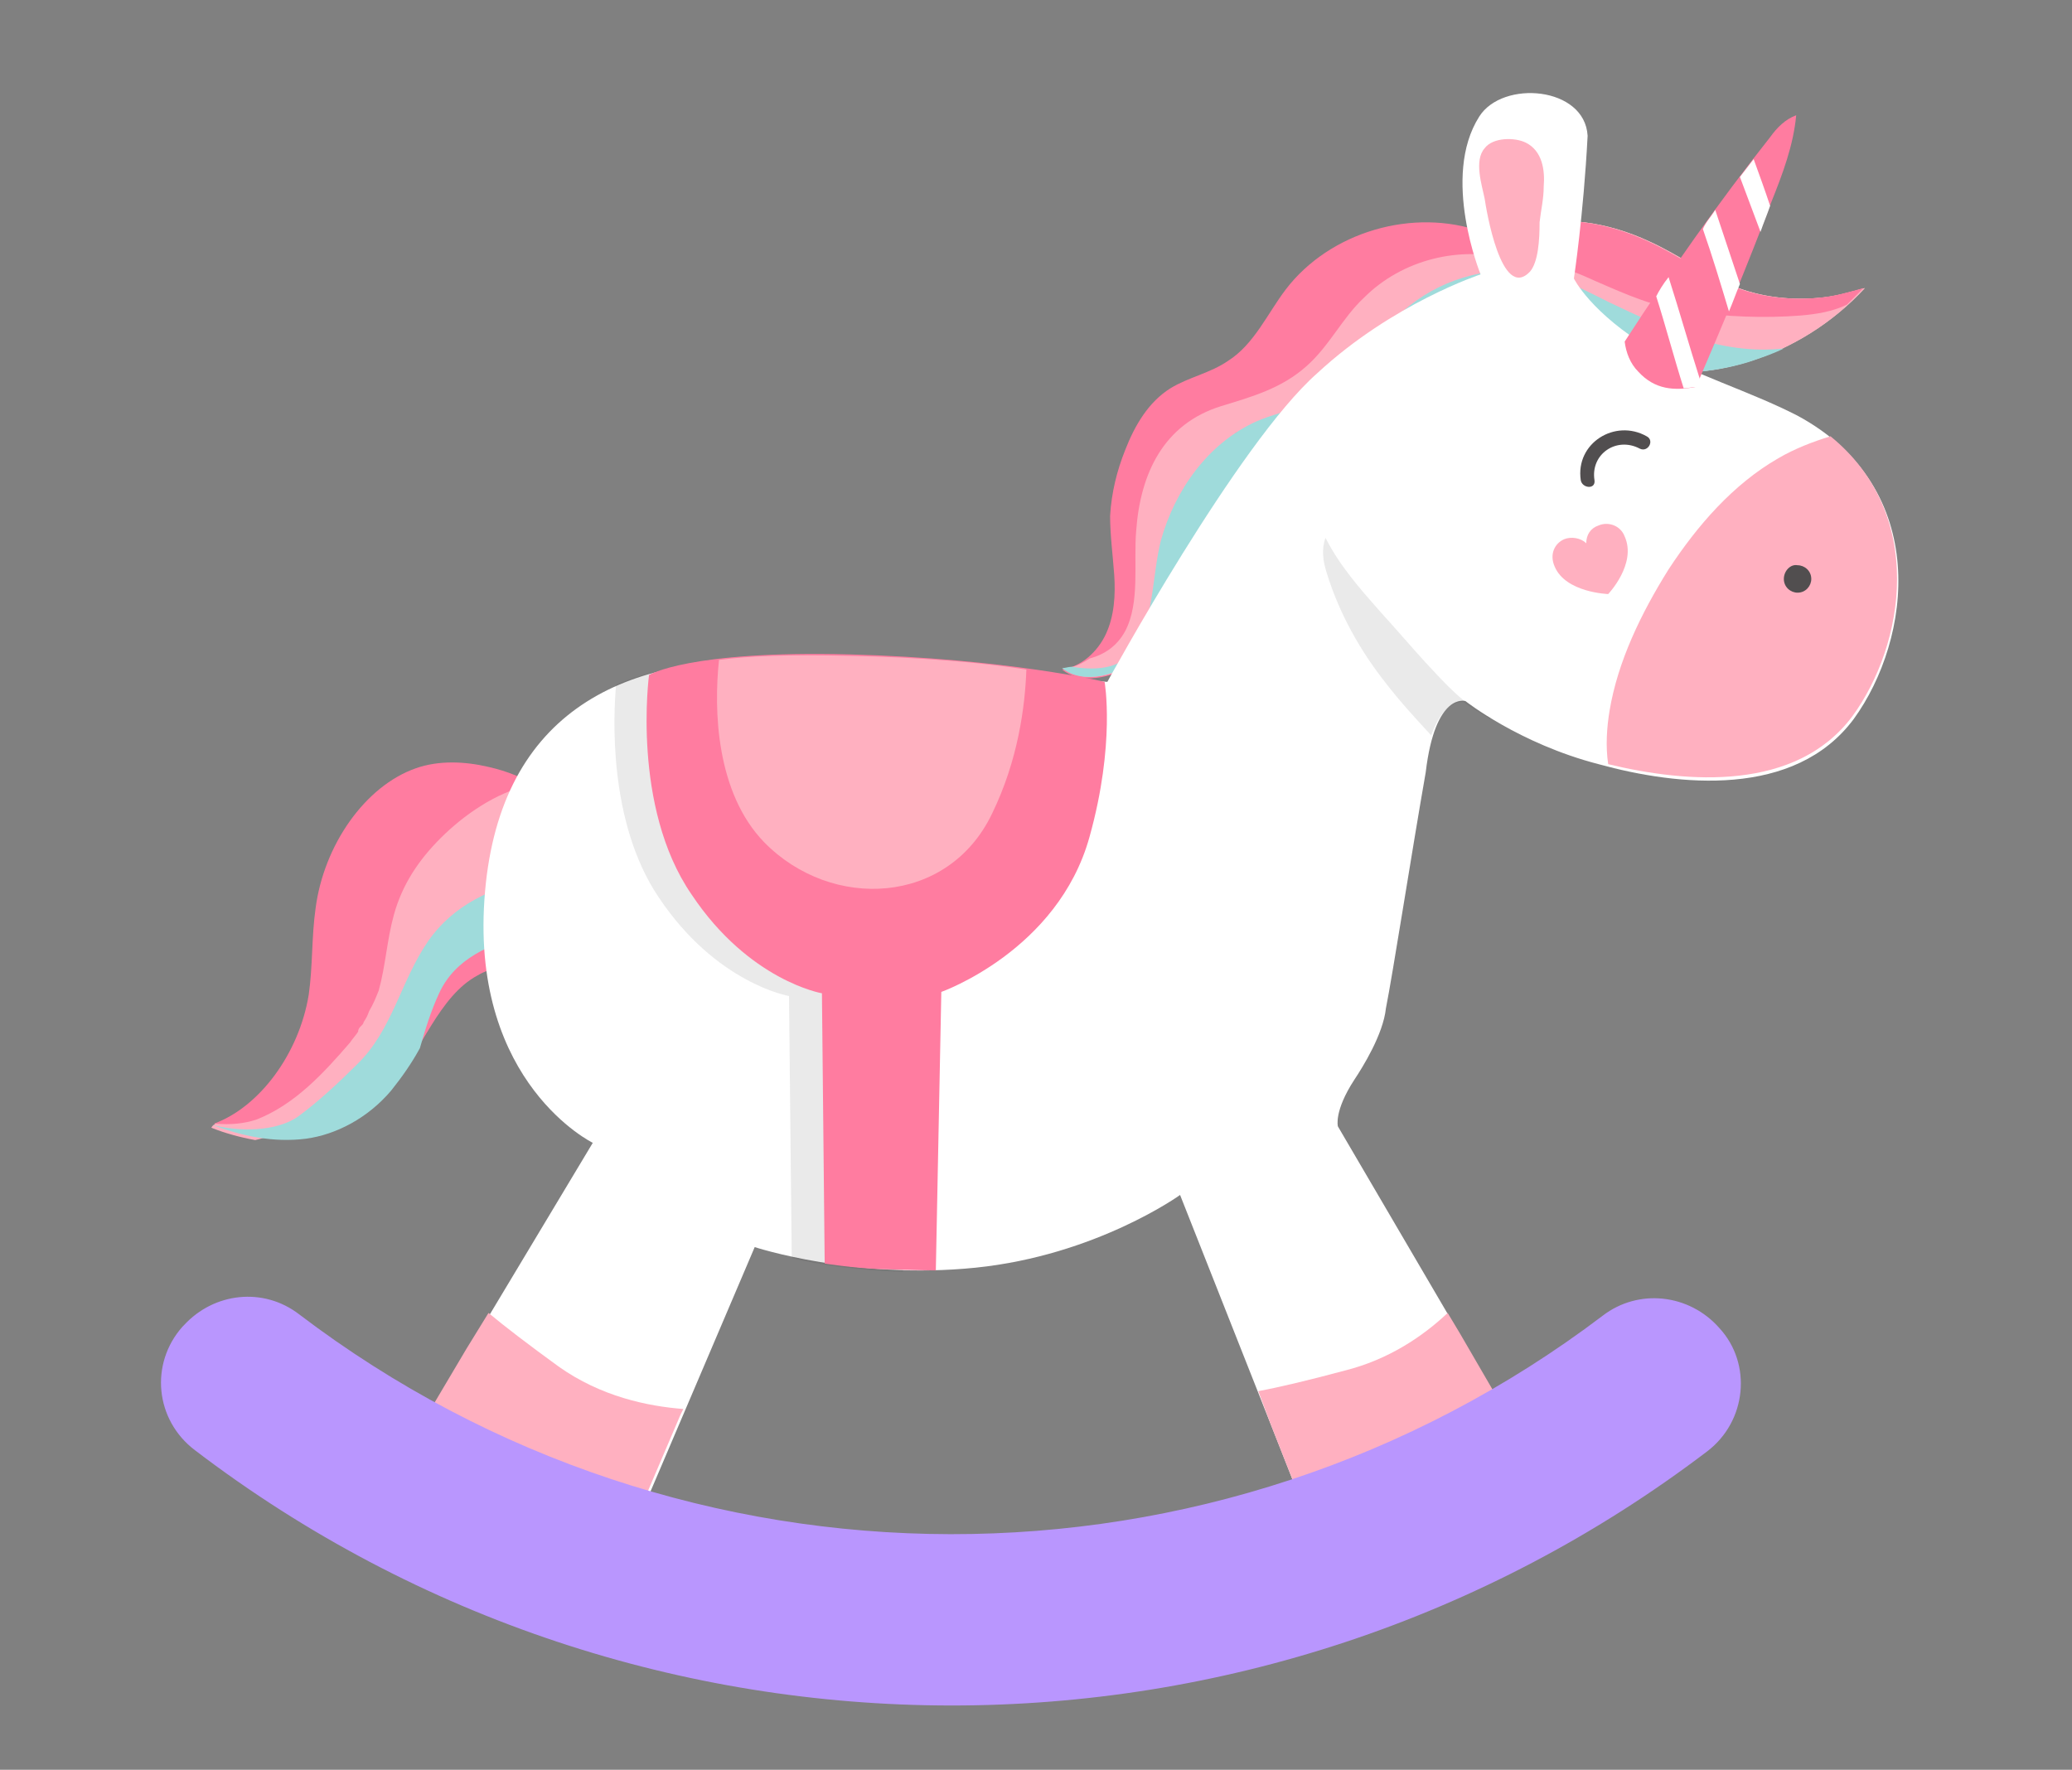 <?xml version="1.0" encoding="utf-8"?>
<!-- Generator: Adobe Illustrator 27.4.1, SVG Export Plug-In . SVG Version: 6.00 Build 0)  -->
<svg version="1.1" id="Layer_1" xmlns="http://www.w3.org/2000/svg" xmlns:xlink="http://www.w3.org/1999/xlink" x="0px" y="0px"
	 width="151px" height="129px" viewBox="0 0 151 129" style="enable-background:new 0 0 151 129;" xml:space="preserve">
<rect x="0" y="0" width="151" height="129" fill="#808080" stroke="none"/>
<style type="text/css">
	.st0{fill:#FFB0C0;}
	.st1{fill:#FFD8D1;}
	.st2{fill:none;}
	.st3{fill:#FF7CA0;}
	.st4{fill:#9FDBDB;}
	.st5{fill:#FFFFFF;}
	.st6{opacity:0.1;fill:#292929;enable-background:new    ;}
	.st7{fill:#B996FE;}
	.st8{fill:#514E4F;}
	.st9{opacity:0.1;}
	.st10{fill:#292929;}
</style>
<g>
	<path class="st0" d="M113.3,41.3c0.8,1.9,3.9,2,3.9,2s2.1-2.2,1.2-4.2c-0.3-0.8-1.2-1.1-1.9-0.8c-0.6,0.2-0.9,0.7-0.9,1.3
		c-0.4-0.4-1.1-0.5-1.6-0.3C113.3,39.6,112.9,40.4,113.3,41.3z"/>
	<g>
		<g>
			<g>
				<g>
					<path class="st1" d="M108.2,18.6c0.5,2,1.6,3.7,3.1,5c1.7,1.5,3.7,2.4,5.9,3c3.3,0.8,6.8,0.8,10.1-0.2c3.3-1,6.3-2.9,8.6-5.4
						c-1.1,0.3-2.1,0.6-3.2,0.7c-2,0.2-4.1,0-6-0.7c-2.3-0.9-4.3-2.4-6.5-3.4c-3-1.4-6.5-2-9.7-1c-0.6,0.2-1.2,0.4-1.7,0.8
						C108.6,17.8,108.4,18.2,108.2,18.6z"/>
				</g>
			</g>
			<g>
				<g>
					<path class="st0" d="M108.2,18.6c0.5,2,1.6,3.7,3.1,5c1.7,1.5,3.7,2.4,5.9,3c3.3,0.8,6.8,0.8,10.1-0.2c3.3-1,6.3-2.9,8.6-5.4
						c-1.1,0.3-2.1,0.6-3.2,0.7c-2,0.2-4.1,0-6-0.7c-2.3-0.9-4.3-2.4-6.5-3.4c-3-1.4-6.5-2-9.7-1c-0.6,0.2-1.2,0.4-1.7,0.8
						C108.6,17.8,108.4,18.2,108.2,18.6z"/>
				</g>
			</g>
			<g>
				<path class="st2" d="M108.5,18.6L108.5,18.6c0.5,2,1.6,3.7,3.1,5c1.7,1.5,3.7,2.4,5.9,3c3.3,0.8,6.8,0.8,10.1-0.2
					c2.7-0.8,5.2-2.3,7.3-4.2c-1,0.5-2.2,0.7-3.4,0.8c-2.8,0.2-5.6,0.1-8.3-0.3c-2.5-0.3-4.6-1.2-6.8-2.2
					C114.1,19.5,111,18.2,108.5,18.6z"/>
				<path class="st3" d="M131.2,23c1.2-0.1,2.4-0.3,3.4-0.8c0.4-0.4,0.8-0.8,1.2-1.2c-1.1,0.3-2.1,0.6-3.2,0.7c-2,0.2-4.1,0-6-0.7
					c-2.3-0.9-4.3-2.4-6.5-3.4c-3-1.4-6.5-2-9.7-1c-0.6,0.2-1.2,0.4-1.7,0.8c-0.2,0.4-0.4,0.8-0.5,1.2c2.7-0.4,5.9,0.9,8.1,1.9
					c2.3,1,4.3,1.9,6.8,2.2C125.8,23.1,128.6,23.2,131.2,23z"/>
			</g>
			<g>
				<path class="st2" d="M130.1,25.3c2.2-1,4.2-2.5,5.8-4.3c-1.1,0.3-2.1,0.6-3.2,0.7c-2,0.2-4.1,0-6-0.7c-2.3-0.9-4.3-2.4-6.5-3.4
					c-3-1.4-6.5-2-9.7-1c-0.6,0.2-1.2,0.4-1.7,0.8c-0.3,0.4-0.5,0.8-0.6,1.2c0.1,0.4,0.3,0.7,0.4,1.1c2.7,0.4,5.5,2.5,7.6,3.5
					C120.7,25.5,125.3,25.5,130.1,25.3z"/>
			</g>
			<g>
				<path class="st2" d="M136,21.1c-1.1,0.3-2.1,0.6-3.2,0.7c-2,0.2-4.1,0-6-0.7c-2.3-0.9-4.3-2.4-6.5-3.4c-3-1.4-6.5-2-9.7-1
					c-0.6,0.2-1.2,0.4-1.7,0.8c-0.3,0.4-0.5,0.8-0.6,1.2c0.1,0.3,0.2,0.7,0.3,1c2.8-0.7,6.2,1.1,8.6,2.3c4.3,2,8.2,3.9,12.8,3.4
					C132.3,24.3,134.3,22.8,136,21.1z"/>
				<path class="st4" d="M108.6,19.7c0.6,1.5,1.6,2.8,2.8,3.9c1.7,1.5,3.7,2.4,5.9,3c3.3,0.8,6.8,0.8,10.1-0.2
					c0.9-0.3,1.8-0.6,2.6-1c-4.6,0.5-8.6-1.4-12.8-3.4C114.8,20.8,111.5,19,108.6,19.7z"/>
			</g>
		</g>
		<g>
			<g>
				<path class="st3" d="M77.4,48.8c1.2,1,3.1,0.7,4.5,0c1.2-0.6,2.3-1.3,3.3-2.2c1.3-1.2,2.4-2.6,3.4-4.1c0.8-1.2,1.7-2.5,2.4-3.9
					c0.6-1.2,1.2-2.4,2-3.5c2.1-2.9,5.6-4.5,8.8-6.1c3.2-1.6,6.5-3.7,7.9-7c0.4-1,0.6-2.1,0.3-3.1c-0.3-1.1-1.1-2-2.2-2.1l0.2,0.1
					c-5-1.8-11.1,0-14.3,4.2c-1.3,1.7-2.3,4-4.2,5.2c-1.3,0.9-2.9,1.2-4.2,2c-1.6,1-2.6,2.7-3.3,4.5c-0.6,1.5-1,3.1-1.1,4.8
					c0,1.4,0.2,2.9,0.3,4.3c0.1,1.5,0,3-0.6,4.3S78.8,48.6,77.4,48.8z"/>
			</g>
			<g>
				<path class="st2" d="M109.7,18.8c0.1,0,0.1,0.1,0.2,0.1v-0.1c-0.3-1.1-1.1-2-2.2-2.1l0.2,0.1c-5-1.8-11.1,0-14.3,4.2
					c-1.3,1.7-2.3,4-4.2,5.2c-1.3,0.9-2.9,1.2-4.2,2c-1.6,1-2.6,2.7-3.3,4.5c-0.6,1.5-1,3.1-1.1,4.8c0,1.4,0.2,2.9,0.3,4.3
					c0.1,1.5,0,3-0.6,4.3c-0.3,0.7-0.8,1.4-1.4,1.8c1.1-0.3,2-0.9,2.6-2c1.1-2.2,0.6-5,0.8-7.3c0.3-4.2,2-7.7,6.2-9.1
					c2.3-0.7,4.4-1.3,6.2-2.9c1.7-1.4,2.7-3.4,4.2-5C101.9,18.8,106.1,17.8,109.7,18.8z"/>
				<path class="st2" d="M105.3,20.8c-0.2,0.1-0.5,0.1-0.7,0.2c0.1,0,0.1,0.1,0.2,0.1C105,21.1,105.1,21,105.3,20.8z"/>
				<path class="st2" d="M86.1,45.4c0.9-1,1.7-2,2.4-3.1c0.8-1.2,1.7-2.5,2.4-3.9c0.6-1.2,1.2-2.4,2-3.5c2.1-2.9,5.6-4.5,8.8-6.1
					c3.1-1.5,6.2-3.4,7.7-6.5c-2.2,0.1-4.1,0.9-5.7,2.5c-0.3,0.3-0.6,0.3-0.9,0.3c-0.1,0.1-0.1,0.1-0.2,0.2
					c-0.3,0.2-0.5,0.4-0.8,0.6c-0.4,0.6-0.8,1.2-1.3,1.7c-0.3,0.4-0.7,0.4-1.1,0.3c-1.7,1.5-3.4,2.9-5.1,4.3
					c-0.4,0.4-0.9,0.4-1.3,0.2l0,0c0.1,0.3-0.1,0.7-0.5,1c-0.3,0.2-0.5,0.4-0.8,0.5c-0.6,0.3-1.1,0.6-1.6,0.9C90,34.9,90,34.9,90,35
					c-0.2,0.5-0.5,0.9-0.8,1.4c-0.4,0.7-0.8,1.3-1.2,2c-0.2,0.7-0.5,1.3-0.8,1.9c0,0.1,0,0.1,0,0.1c0.2,0.3,0.3,0.6,0.2,0.9
					C87.1,42.7,86.7,44.1,86.1,45.4z"/>
				<path class="st2" d="M90,31.6c0.1,0,0.2-0.1,0.2-0.1C90.1,31.6,90.1,31.6,90,31.6L90,31.6z"/>
				<path class="st0" d="M104.1,25c1.5-1.6,3.5-2.4,5.7-2.5c0.1-0.2,0.1-0.3,0.2-0.5c0.3-1,0.5-2,0.3-3c0,0-0.1-0.1-0.2-0.1
					c-3.7-1-7.9,0-10.7,2.8c-1.6,1.5-2.5,3.5-4.2,5c-1.8,1.6-3.9,2.2-6.2,2.9c-4.2,1.3-5.9,4.9-6.2,9.1C82.6,41,83.1,43.9,82,46
					c-0.6,1.1-1.5,1.7-2.6,2c-0.6,0.4-1.2,0.7-1.9,0.7c1.2,1,3.1,0.7,4.5,0c1.2-0.6,2.3-1.3,3.3-2.2c0.3-0.3,0.7-0.6,1-1
					c0.5-1.4,0.9-2.8,1.2-4.2c0-0.3,0-0.6-0.2-0.9c0-0.1,0-0.1,0-0.1c0.3-0.6,0.6-1.2,0.8-1.9c0.4-0.7,0.8-1.3,1.2-2
					c0.3-0.4,0.5-0.9,0.8-1.4c0.1-0.1,0.1-0.1,0.1-0.2c0.6-0.3,1.1-0.6,1.6-0.9c0.2-0.1,0.5-0.3,0.8-0.5c0.4-0.2,0.5-0.6,0.5-1l0,0
					c0.3,0.2,0.8,0.2,1.3-0.2c1.7-1.5,3.4-2.9,5.1-4.3c0.4,0.2,0.8,0.1,1.1-0.3c0.5-0.6,0.9-1.1,1.3-1.7c0.3-0.2,0.5-0.4,0.8-0.6
					c0.1,0,0.1-0.1,0.2-0.2C103.2,25.2,103.5,25.1,104.1,25z M90.2,31.5c0,0.1-0.1,0.1-0.2,0.1l0,0C90.1,31.5,90.1,31.5,90.2,31.5z
					 M104.6,21.1c0.2-0.1,0.5-0.2,0.7-0.2c-0.2,0-0.3,0.1-0.5,0.2C104.8,21.1,104.7,21.1,104.6,21.1z"/>
			</g>
			<g>
				<path class="st2" d="M97.1,31.1c0.1,0,0.1,0,0.2,0.1c1.5-0.9,3-1.6,4.5-2.4c3-1.5,6.1-3.4,7.6-6.4c-0.2,0-0.3,0.1-0.5,0.1
					c0,0.1-0.1,0.1-0.2,0.2c-0.8,0.5-1.8,0.9-2.7,1.3c0,0.1,0,0.2-0.1,0.2c-0.3,0.3-0.6,0.6-0.9,0.8c-1,1.2-2.3,2.2-3.6,3.2
					c-0.2,0.1-0.3,0.1-0.4,0.1c-0.1,0.1-0.2,0.2-0.3,0.3c-0.1,0.2-0.3,0.2-0.4,0.2c-0.7,0.7-1.5,1.3-2.4,1.9
					c-0.1,0.1-0.2,0.1-0.3,0.1C97.5,30.9,97.3,31,97.1,31.1z"/>
				<path class="st2" d="M86.8,44.8c0.6-0.8,1.2-1.6,1.8-2.5c0.8-1.2,1.7-2.5,2.4-3.9c0.6-1,1.1-2,1.7-3c-1,0.7-2,1.5-2.8,2.5
					c-0.9,1.2-1.7,2.5-2.3,3.9C87.4,42.8,87.1,43.9,86.8,44.8z"/>
				<path class="st2" d="M104.9,23.5C104.9,23.5,104.8,23.5,104.9,23.5C104.8,23.5,104.8,23.5,104.9,23.5L104.9,23.5
					C104.9,23.4,104.9,23.4,104.9,23.5z"/>
				<path class="st2" d="M110,19.8c0-0.3,0-0.6-0.1-0.9c-0.3-1.1-1.1-2-2.2-2.1l0.2,0.1c-5-1.8-11.1,0-14.3,4.2
					c-1.3,1.7-2.3,4-4.2,5.2c-1.3,0.9-2.9,1.2-4.2,2c-1.6,1-2.6,2.7-3.3,4.5c-0.6,1.5-1,3.1-1.1,4.8c0,1.4,0.2,2.9,0.3,4.3
					c0.1,1.5,0,3-0.6,4.3c-0.5,1-1.5,2-2.6,2.3c1.9,0.3,4,0.2,4.9-1.8c1-2.2,0.9-5,1.6-7.4c1.1-3.7,3.4-7.1,7-8.7
					c2.1-0.9,4.2-1,5.9-2.7c1.4-1.4,2.5-3,3.8-4.4C103.6,20.9,106.8,19.6,110,19.8z"/>
				<path class="st4" d="M92.9,35.5c0.1-0.2,0.2-0.3,0.3-0.5c1.1-1.5,2.6-2.7,4.3-3.7c-0.1,0-0.1-0.1-0.2-0.1
					c0.2-0.1,0.3-0.2,0.5-0.3c0.1,0,0.2,0,0.3-0.1c0.9-0.6,1.7-1.2,2.4-1.9c0.1,0,0.3-0.1,0.4-0.2c0.1-0.1,0.2-0.2,0.3-0.3
					c0.2,0,0.3,0,0.4-0.1c1.3-0.9,2.5-2,3.6-3.2c0.3-0.3,0.6-0.5,0.9-0.8c0-0.1,0.1-0.1,0.1-0.2c0.9-0.5,1.8-0.9,2.7-1.3
					c0.1,0,0.2-0.1,0.2-0.2c0.2,0,0.3-0.1,0.5-0.1c0.1-0.2,0.2-0.4,0.3-0.6c0.2-0.7,0.4-1.4,0.4-2.2c-3.4,0-6.6,1.3-9,3.9
					c-1.3,1.4-2.4,3.1-3.8,4.4c-1.7,1.7-3.8,1.8-5.9,2.7c-3.6,1.6-6,5.1-7,8.7c-0.6,2.4-0.5,5.1-1.6,7.4c-1,2-3,2.1-4.9,1.8
					c-0.2,0-0.5,0.1-0.7,0.1c1.2,1,3.1,0.7,4.5,0c1.2-0.6,2.3-1.3,3.3-2.2c0.6-0.6,1.1-1.1,1.6-1.7c0.4-0.9,0.6-2,0.8-3
					c0.6-1.4,1.3-2.7,2.3-3.9C90.7,36.9,91.7,36.1,92.9,35.5z"/>
				<path class="st4" d="M104.8,23.5C104.8,23.5,104.9,23.5,104.8,23.5C104.9,23.4,104.9,23.4,104.8,23.5
					C104.9,23.5,104.9,23.5,104.8,23.5L104.8,23.5z"/>
			</g>
			<path class="st2" d="M77.9,49.1c1.2,0.7,2.8,0.4,4.1-0.2c1.2-0.6,2.3-1.3,3.3-2.2c1.3-1.2,2.4-2.6,3.4-4.1
				c0.8-1.2,1.7-2.5,2.4-3.9c0.6-1.2,1.2-2.4,2-3.5c2.1-2.9,5.6-4.5,8.8-6.1c3.2-1.6,6.5-3.7,7.9-7c0.4-1,0.6-2.1,0.3-3.1
				c-0.3-1.1-1.1-2-2.2-2.1l0.2,0.1c-5-1.8-11.1,0-14.3,4.2c-1.3,1.7-2.3,4-4.2,5.2c-1.3,0.9-2.9,1.2-4.2,2c-1.6,1-2.6,2.7-3.3,4.5
				c-0.6,1.5-1,3.1-1.1,4.8c0,1.4,0.2,2.9,0.3,4.3c0,0.8,0,1.7-0.1,2.5c0-0.1,0-0.1,0-0.1c0.3-0.6,1.2-0.1,0.9,0.5
				c-0.1,0.2-0.2,0.4-0.3,0.6v0.1C81.2,47.1,79.5,48.7,77.9,49.1z"/>
		</g>
	</g>
	<g>
		<g>
			<path class="st3" d="M15.6,81.9c2.1,0.9,4.4,1.3,6.7,0.9c2.2-0.3,4.5-1.5,6.2-3.5c2.2-2.7,3.5-6.7,6.3-8.2c1-0.6,2.1-0.7,3.1-1
				c0.3-0.1,0.6-0.3,1-0.5c1.9-1.1,2.8-2.6,3.6-4.5c0-0.3,0.1-0.7,0.2-1c0-0.3,0-0.6,0.1-0.9c0-0.6-0.1-1.2-0.2-1.8
				c-0.1-0.4-0.3-0.8-0.5-1.2c-1.3-2.2-3.8-3.7-6.5-4.3c-1.7-0.4-3.6-0.5-5.3,0.1c-3.7,1.3-6.7,5.6-7.3,10.2
				c-0.3,2.1-0.2,4.2-0.5,6.3C21.8,76.8,18.9,80.7,15.6,81.9z"/>
		</g>
		<g>
			<path class="st2" d="M15.7,81.7c1.1,0.1,2.1,0,3-0.3c2.7-1,4.9-3.3,6.8-5.6c0.2-0.2,0.4-0.5,0.6-0.8c0-0.1,0.1-0.3,0.2-0.4
				c0-0.1,0.1-0.2,0.2-0.3c0.1-0.3,0.3-0.5,0.4-0.8c0.3-0.5,0.5-1,0.7-1.5c0.5-1.8,0.6-3.7,1.1-5.5c0.6-2.2,1.8-4,3.4-5.6
				c1.8-1.7,4.1-3.2,6.5-3.9c-0.9-0.5-1.9-0.8-3-1.1c-1.7-0.4-3.6-0.5-5.3,0.1c-3.7,1.3-6.7,5.6-7.3,10.2c-0.3,2.1-0.2,4.2-0.5,6.3
				C21.8,76.7,19.1,80.5,15.7,81.7z"/>
			<path class="st2" d="M18.9,82.8c1.1,0.2,2.3,0.2,3.5,0c2.2-0.3,4.5-1.5,6.2-3.5c2.2-2.7,3.5-6.7,6.3-8.2c1-0.6,2.1-0.7,3.1-1
				c0.3-0.1,0.6-0.3,1-0.5c1.9-1.1,2.8-2.6,3.6-4.5c0-0.3,0.1-0.7,0.2-1V64c-3.2,0.4-6.4,1.4-9,3.2c-2.9,2-2.9,5.8-4.9,8.5
				c-1.9,2.6-4.7,4.6-7.4,6.1C20.6,82.3,19.6,82.6,18.9,82.8z"/>
			<path class="st2" d="M34.5,62.3C34.4,62.4,34.4,62.4,34.5,62.3C34.4,62.3,34.5,62.3,34.5,62.3C34.4,62.3,34.4,62.3,34.5,62.3z"/>
			<path class="st2" d="M40,63.4L40,63.4c0.4,0,0.7-0.1,1-0.2c0.1,0,0.2,0,0.3,0c-0.1,0-0.2,0-0.3,0C40.7,63.3,40.3,63.4,40,63.4z"
				/>
			<path class="st0" d="M15.4,82.2c1,0.4,2.1,0.7,3.2,0.9c0.9-0.2,1.9-0.6,2.8-1.1c2.8-1.5,5.5-3.6,7.4-6.1c2-2.7,2-6.5,4.9-8.5
				c2.6-1.9,5.9-2.8,9-3.2c0-0.2,0-0.5,0.1-0.7c0-0.6-0.1-1.2-0.2-1.8c-0.2-0.5-0.4-0.9-0.6-1.3c-0.8-1.4-2-2.4-3.4-3.2
				c-2.5,0.6-4.8,2.2-6.5,3.9c-1.6,1.6-2.8,3.4-3.4,5.6c-0.5,1.8-0.6,3.7-1.1,5.5c-0.2,0.5-0.4,1-0.7,1.5c-0.1,0.3-0.2,0.5-0.4,0.8
				c0,0.1-0.1,0.2-0.2,0.3s-0.2,0.2-0.2,0.4c-0.2,0.3-0.4,0.5-0.6,0.8c-1.9,2.2-4,4.5-6.8,5.6c-0.9,0.3-1.9,0.4-3,0.3
				C15.6,82,15.5,82,15.4,82.2z M40,63.4L40,63.4c0.4-0.1,0.7-0.1,1-0.2c0.1,0,0.2,0,0.3,0c-0.1,0-0.2,0-0.3,0
				C40.6,63.3,40.3,63.4,40,63.4z"/>
			<path class="st0" d="M34.4,62.4C34.4,62.3,34.5,62.3,34.4,62.4C34.4,62.3,34.4,62.3,34.4,62.4C34.4,62.4,34.4,62.4,34.4,62.4z"/>
		</g>
		<g>
			<path class="st2" d="M15.6,82c1.9,0.5,4.6,0.5,6.2-0.6c1.5-1.1,3-2.5,4.3-3.8c2.6-2.5,3.2-6.1,5.2-9c1.8-2.6,4.8-4,7.8-4.5
				c1-0.1,2.4-0.4,3.7-0.5c0-0.1,0.1-0.2,0.1-0.3c0-0.6-0.1-1.2-0.2-1.8c-0.2-0.4-0.4-0.9-0.6-1.3c-1.3-2.2-3.8-3.7-6.5-4.3
				c-1.7-0.4-3.6-0.5-5.3,0.1c-3.7,1.3-6.7,5.6-7.3,10.2c-0.3,2.1-0.2,4.2-0.5,6.3C21.8,76.8,19,80.6,15.6,82z"/>
			<path class="st2" d="M30.5,76.2c1.2-2,2.4-4.1,4.2-5.1c1-0.6,2.1-0.7,3.1-1c0.3-0.1,0.6-0.3,1-0.5c1.3-0.7,2.1-1.5,2.7-2.6
				c-1.1,0.2-2.2,0.5-3.3,0.9c-2.5,1-5,1.8-6.3,4.4C31.3,73.6,30.9,75,30.5,76.2z"/>
			<path class="st4" d="M15.5,82c2.1,0.8,4.4,1.3,6.8,1c2.2-0.3,4.5-1.5,6.2-3.5c0.8-1,1.5-2,2.1-3.1c0.4-1.4,0.8-2.7,1.4-4
				c1.2-2.6,3.7-3.5,6.3-4.4c1.1-0.4,2.2-0.7,3.3-0.9c0.3-0.6,0.6-1.2,0.9-1.9c0-0.4,0.1-0.7,0.2-1c-0.1-0.2,0-0.4,0-0.6
				c-1.4,0-2.7,0.3-3.7,0.5c-3.1,0.5-6,1.9-7.8,4.5c-2,2.9-2.6,6.5-5.2,9c-1.3,1.3-2.8,2.7-4.3,3.8C20.1,82.5,17.4,82.5,15.5,82
				L15.5,82z"/>
		</g>
	</g>
	<g>
		<path class="st5" d="M103.9,56.3c0.7-5.9,2.9-5.2,2.9-5.2s3.9,3.1,9.7,4.6c5.8,1.6,14.3,2.5,18.6-3.3c4.2-5.8,5.7-16.8-4.1-22.1
			c-3.5-1.8-7.6-3-10.6-4.8c-4.5-2.7-5.7-5.2-5.7-5.2s0.7-4.6,1-10.4c-0.2-3.6-6.2-4.1-7.9-1.4c-2.8,4.4,0.1,11.5,0.1,11.5
			s-6.4,2.1-11.9,7.2c-5.8,5.1-15.3,22.5-15.3,22.5s-11.9-0.9-23.8-1.5c-11.8-0.6-20.7,4-21.6,17.4s7.9,17.7,7.9,17.7l-9,15
			l-3.2,5.4l14.9,8.5l0,0l0,0l1-2.3l2.9-6.8l0,0L55,90.9c0,0,7.3,2.4,16.1,1.5S86,87.1,86,87.1l6.6,16.7l0,0l1.3,3.3l1.8,4.6l7-2.4
			l7.3-5.8l0,0l0,0l-3.6-6.2l0,0l-8.9-15.2c0,0-0.3-1.1,1.2-3.4c0.6-0.9,2.1-3.3,2.3-5.2C101.5,71,102.9,62,103.9,56.3z"/>
		<g>
			<polygon class="st2" points="97.2,111.1 95.4,111.1 95.7,111.7 			"/>
			<path class="st2" d="M31.1,103.9l14.9,8.5l1-2.3l2.9-6.8l5.2-12.2c0,0,7.3,2.4,16.1,1.5s14.9-5.3,14.9-5.3l5.7,14.3
				c1.6-0.4,3.7-0.8,6.3-1.5c3.3-0.9,5.8-2.7,7.6-4.3l-8-13.6c0,0-0.3-1.1,1.2-3.4c0.6-0.9,2.1-3.3,2.3-5.2c0.5-2.5,2-11.4,2.7-17.3
				c0.7-5.9,2.9-5.2,2.9-5.2s3.9,3.1,9.7,4.6c5.8,1.6,14.3,2.5,18.6-3.3c4.2-5.8,5.7-16.8-4.1-22.1c-3.5-1.8-7.6-3-10.6-4.8
				c-4.5-2.7-5.7-5.2-5.7-5.2s0.7-4.6,1-10.4c-0.2-3.6-6.2-4.1-7.9-1.4c-2.8,4.4,0.1,11.5,0.1,11.5s-6.4,2.1-12.1,7.2
				C90,32.3,80.5,49.7,80.5,49.7s-11.9-0.9-23.8-1.5c-11.8-0.6-20.7,4-21.6,17.4S43,83.3,43,83.3l-9,15L31.1,103.9z"/>
			<path class="st0" d="M98,99.9c-2.6,0.7-4.7,1.2-6.3,1.5l0.9,2.4l1.3,3.3l1.6,4h1.7l5.5-1.9l7.3-5.8l-3.6-6.2l-0.9-1.5
				C103.7,97.4,101.2,99.1,98,99.9z"/>
		</g>
		<g>
			<path class="st2" d="M50.1,102.8L55.2,91c0,0,7.3,2.4,16.1,1.5s14.9-5.3,14.9-5.3l6.6,16.7l1.3,3.3l1.8,4.6l7-2.4l7.3-5.8
				l-3.6-6.2l-8.9-15.2c0,0-0.3-1.1,1.2-3.4c0.6-0.9,2.1-3.3,2.3-5.2c0.5-2.5,2-11.4,2.7-17.3c0.7-5.9,2.9-5.2,2.9-5.2
				s3.9,3.1,9.7,4.6c5.8,1.6,14.3,2.5,18.6-3.3c4.2-5.8,5.7-16.8-4.1-22.1c-3.5-1.8-7.6-3-10.6-4.8c-4.5-2.7-5.7-5.2-5.7-5.2
				s0.7-4.6,1-10.4c-0.2-3.6-6.2-4.1-7.9-1.4c-2.8,4.4,0.1,11.5,0.1,11.5s-6.4,2.1-12.2,7.1c-5.8,5.1-15.3,22.5-15.3,22.5
				s-11.9-0.9-23.8-1.5c-11.8-0.6-20.7,4-21.6,17.4s7.9,17.7,7.9,17.7l-7.4,12.4c1.3,1.1,2.9,2.4,5.1,3.9
				C43.8,101.8,47.2,102.5,50.1,102.8z"/>
			<path class="st0" d="M40.7,99.6c-2.2-1.6-3.9-2.9-5.1-3.9L34,98.3l-3.2,5.4l14.9,8.5l1-2.3l2.9-6.8l0.2-0.4
				C47.2,102.5,43.8,101.8,40.7,99.6z"/>
		</g>
	</g>
	<g>
		<path class="st0" d="M117.3,51.8c-0.2,1.2-0.3,2.6-0.1,3.9c5.8,1.4,13.7,2,17.8-3.5c3.8-5.2,5.4-14.7-1.6-20.4
			c-1.3,0.4-2.6,0.9-3.8,1.6c-3.3,1.9-5.9,4.9-8,8.1C119.6,44.7,117.9,48.2,117.3,51.8z"/>
	</g>
	<path class="st6" d="M48,65.4c4.2,6.3,9.5,7.2,9.5,7.2l0.2,19.1c2,0.5,4.8,0.9,8.1,1l0.4-20.1c0,0,8.5-3,10.8-11.3
		c2-6.9,1.1-11.3,1.1-11.3s-1.1-0.3-3.2-0.7c-4.6-0.3-11.4-0.7-18.2-1.1c-4.4-0.2-8.5,0.3-11.8,1.7C44.7,52.1,44.3,59.9,48,65.4z"/>
	<path id="XMLID_7_" class="st7" d="M125.3,96.8L125.3,96.8c-2.2-2.5-5.9-2.9-8.5-0.9c-28.1,21.3-67,21.2-95-0.1
		c-2.6-2-6.2-1.6-8.4,0.8l-0.1,0.1c-2.4,2.7-2,6.8,0.9,9c32.5,24.8,77.7,24.8,110.2,0.1C127.3,103.6,127.7,99.4,125.3,96.8z"/>
	<path id="XMLID_2_" class="st3" d="M61.9,47.7c11.5,0.3,18.6,2,18.6,2s0.8,4.5-1.1,11.3c-2.3,8.3-10.8,11.3-10.8,11.3l-0.4,20.3
		c0,0-1.1,0-4.2-0.1c-2-0.1-3.9-0.4-3.9-0.4l-0.2-19.7c0,0-5.3-0.9-9.5-7.2c-4.4-6.4-3.1-16-3.1-16S50.2,47.4,61.9,47.7z"/>
	<path id="XMLID_1_" class="st0" d="M74.8,48.8c-0.1,2.7-0.6,6.6-2.5,10.5c-3.2,6.7-11.7,7.1-16.6,2.1c-3.5-3.6-3.7-9.6-3.3-13.3
		c2.2-0.3,5.2-0.4,9.4-0.3C67.2,47.9,71.6,48.3,74.8,48.8z"/>
	<path class="st0" d="M108.2,14.5c0.1,0.7,1.2,7.5,3.3,5.3c0.6-0.7,0.7-2.3,0.7-3.6c0.1-0.9,0.3-1.7,0.3-2.6
		c0.1-1.2-0.1-2.6-1.3-3.2c-0.8-0.4-2.4-0.4-3,0.4C107.4,11.7,108,13.5,108.2,14.5z"/>
	<path class="st0" d="M113.3,41.3c0.8,1.9,3.9,2,3.9,2s2.1-2.2,1.2-4.2c-0.3-0.8-1.2-1.1-1.9-0.8c-0.6,0.2-0.9,0.7-0.9,1.3
		c-0.4-0.4-1.1-0.5-1.6-0.3C113.3,39.6,112.9,40.4,113.3,41.3z"/>
	<path class="st8" d="M131,41.2c0.5,0,1,0.4,1,1c0,0.5-0.4,1-1,1c-0.5,0-1-0.4-1-1C130,41.6,130.5,41.1,131,41.2z"/>
	<path class="st8" d="M115.2,35c0.1,0.6,1.1,0.7,1,0c-0.3-1.9,1.6-3.2,3.3-2.3c0.6,0.3,1.1-0.6,0.5-0.9
		C117.7,30.5,114.8,32.3,115.2,35z"/>
	<g>
		<g>
			<g>
				<path class="st3" d="M123.6,28.2c1.9-4.4,3.8-9,5.5-13.5c0.8-2,1.6-4.1,1.8-6.3c-0.8,0.3-1.4,0.9-1.9,1.6
					c-3.8,4.8-7.3,9.8-10.6,14.9c0.1,0.8,0.4,1.6,1,2.2C120.6,28.4,122,28.5,123.6,28.2z"/>
			</g>
		</g>
		<g>
			<path class="st2" d="M118.4,25c0.1,0.8,0.4,1.6,1,2.2c0.9,0.9,2,1.2,3.2,1.2c-0.7-2.2-1.3-4.5-2-6.7
				C119.8,22.8,119.1,23.9,118.4,25z"/>
			<path class="st2" d="M121.5,20.2c0.8,2.5,1.5,5,2.3,7.5c0.7-1.7,1.4-3.3,2.1-5c-0.6-2-1.2-4-1.9-6
				C123.2,17.9,122.4,19,121.5,20.2z"/>
			<path class="st2" d="M127.8,11.6c0.4,1.2,0.8,2.3,1.2,3.4c0,0,0.1-0.1,0.1-0.2c0.8-2,1.6-4.1,1.8-6.3c-0.8,0.3-1.4,0.9-1.9,1.6
				C128.6,10.6,128.2,11.1,127.8,11.6z"/>
			<path class="st2" d="M125,15.3c0.7,1.8,1.2,3.6,1.8,5.4c0.5-1.2,1-2.5,1.5-3.8c-0.5-1.3-1-2.7-1.5-4
				C126.2,13.7,125.6,14.5,125,15.3z"/>
			<path class="st5" d="M126.8,12.9c0.5,1.3,1,2.7,1.5,4c0.2-0.6,0.5-1.3,0.7-1.9c-0.4-1.2-0.8-2.3-1.2-3.4
				C127.5,12,127.1,12.5,126.8,12.9z"/>
			<path class="st5" d="M124.1,16.7c0.7,2,1.3,4,1.9,6c0.3-0.7,0.5-1.3,0.8-2c-0.6-1.8-1.2-3.6-1.8-5.4
				C124.7,15.8,124.3,16.2,124.1,16.7z"/>
			<path class="st5" d="M120.7,21.6c0.7,2.2,1.3,4.5,2,6.7c0.3,0,0.7-0.1,1-0.1c0-0.1,0.1-0.3,0.2-0.5c-0.8-2.5-1.5-5-2.3-7.5
				C121.2,20.7,120.9,21.2,120.7,21.6z"/>
		</g>
	</g>
	<g>
		<path class="st2" d="M31,103.7l14.9,8.5l1-2.3l2.9-6.8L55,90.9c0,0,7.3,2.4,16.1,1.5S86,87.1,86,87.1l6.6,16.7l1.3,3.3l1.8,4.6
			l7-2.4l7.3-5.8l-3.6-6.2l-8.9-15.2c0,0-0.3-1.1,1.2-3.4c0.6-0.9,2.1-3.3,2.3-5.2c0.5-2.5,1.9-11.5,2.7-17.3c0.2-1.1,0.4-2,0.6-2.7
			c-1.1-1.2-2.3-2.4-3.3-3.7c-1.9-2.4-3.4-5.1-4.3-8c-0.3-0.8-0.5-1.8-0.1-2.6c1,2,2.5,3.7,4,5.4c1.1,1.2,2.2,2.5,3.3,3.7
			c1.4,1.5,2.9,3.1,4.7,4v0.1c1.7,1,4.5,2.4,7.9,3.3c5.8,1.6,14.3,2.5,18.6-3.3c4.2-5.8,5.7-16.8-4.1-22.1c-3.5-1.8-7.6-3-10.6-4.8
			c-4.5-2.7-5.7-5.2-5.7-5.2s0.7-4.6,1-10.4c-0.2-3.6-6.2-4.1-7.9-1.4c-2.8,4.4,0.1,11.5,0.1,11.5s-6.4,2.1-12.1,7.2
			C90,32.3,80.5,49.7,80.5,49.7s-11.9-0.9-23.8-1.5c-11.8-0.6-20.7,4-21.6,17.4S43,83.3,43,83.3l-9,15L31,103.7z"/>
		<g class="st9">
			<path class="st10" d="M104.3,53.6c1-2.8,2.4-2.4,2.4-2.4s0.7,0.5,1.9,1.2v-0.1c-1.9-0.9-3.3-2.5-4.7-4c-1.1-1.2-2.2-2.5-3.3-3.7
				c-1.5-1.7-3-3.4-4-5.4c-0.3,0.8-0.2,1.7,0.1,2.6c0.9,2.9,2.4,5.6,4.3,8C102,51.1,103.1,52.3,104.3,53.6z"/>
		</g>
	</g>
</g>
</svg>
